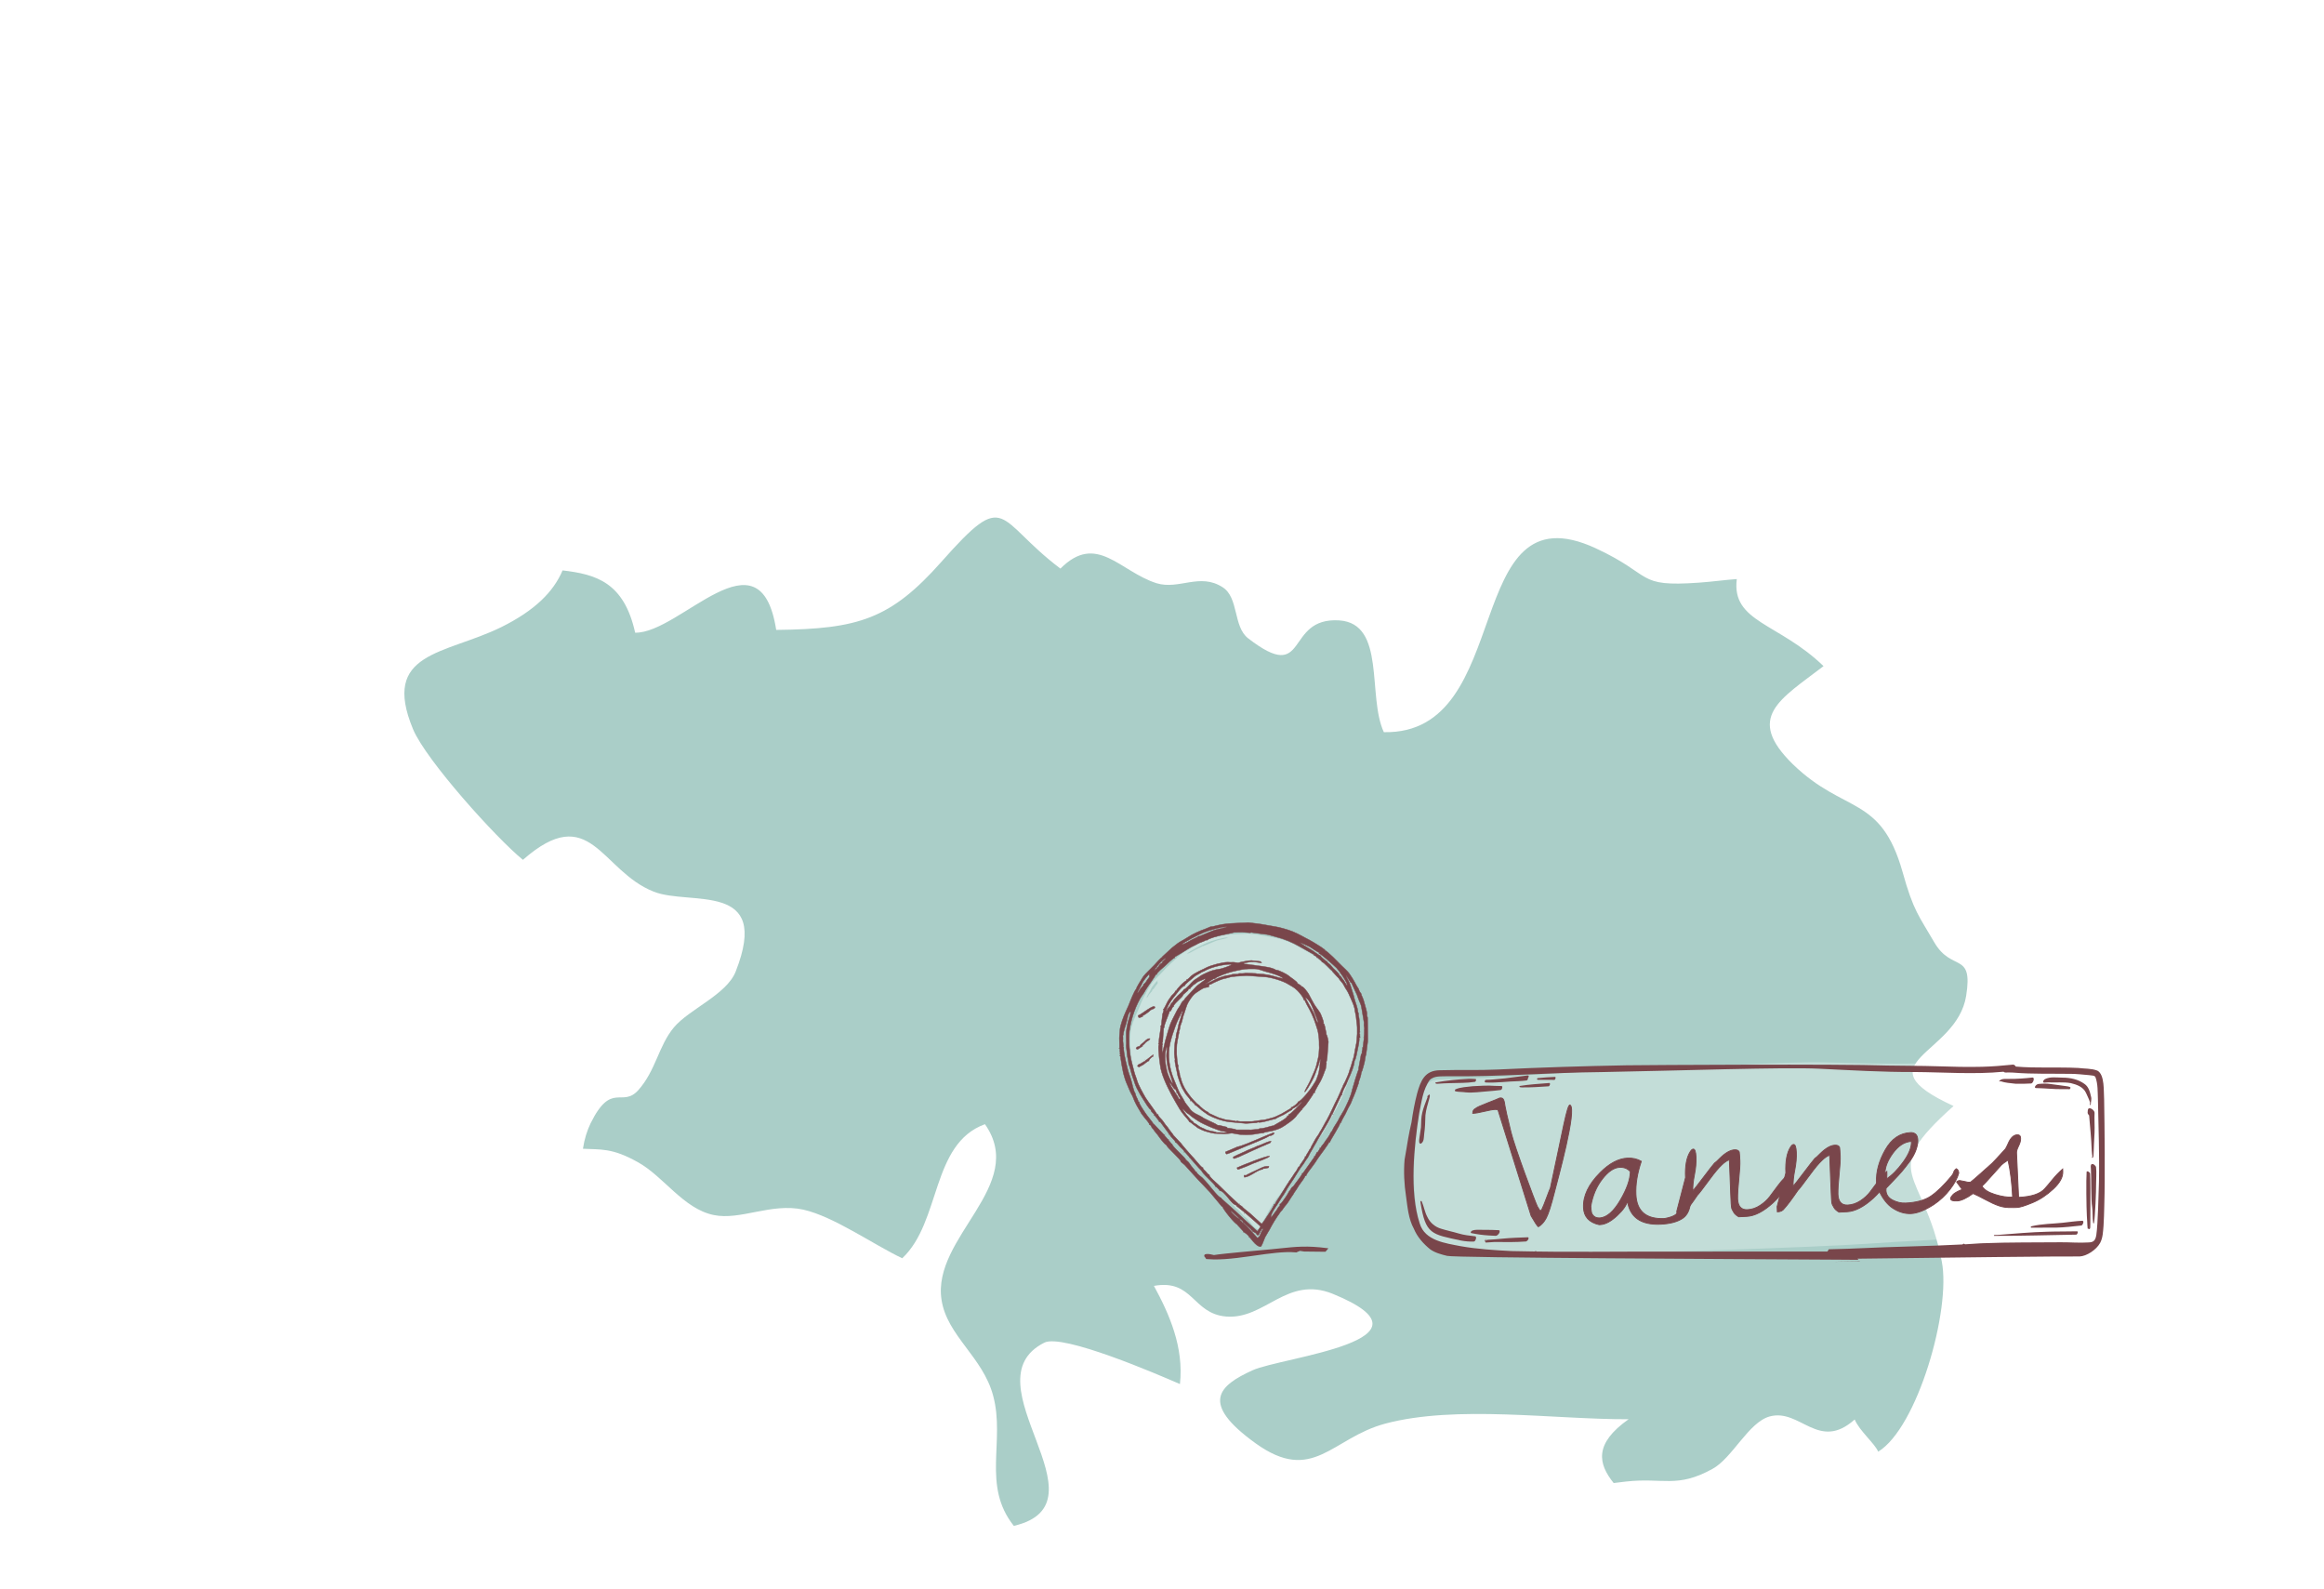 <?xml version="1.0" encoding="UTF-8"?> <svg xmlns="http://www.w3.org/2000/svg" xmlns:xlink="http://www.w3.org/1999/xlink" id="Calque_1" data-name="Calque 1" viewBox="0 0 4819.46 3293.95"><defs><style> .cls-1, .cls-2, .cls-3 { fill: none; } .cls-2 { opacity: .5; } .cls-4 { stroke-width: 1.83px; } .cls-4, .cls-5, .cls-6 { fill: #79464b; } .cls-4, .cls-6 { stroke: #79464b; } .cls-4, .cls-6, .cls-7 { stroke-miterlimit: 10; } .cls-8, .cls-9 { fill: #fff; } .cls-6 { stroke-width: .86px; } .cls-6, .cls-10 { fill-rule: evenodd; } .cls-7 { stroke: #a0c5c1; stroke-width: 4.49px; } .cls-7, .cls-11 { fill: #aacec8; } .cls-11 { filter: url(#drop-shadow-1); } .cls-10 { fill: #edf7f5; } .cls-3 { clip-path: url(#clippath); } .cls-9 { opacity: .3; } </style><clipPath id="clippath"><circle class="cls-1" cx="-770.49" cy="1163.78" r="506.79"></circle></clipPath><filter id="drop-shadow-1" filterUnits="userSpaceOnUse"><feOffset dx="24.79" dy="12.39"></feOffset><feGaussianBlur result="blur" stdDeviation="27.04"></feGaussianBlur><feFlood flood-color="#52726e" flood-opacity=".67"></feFlood><feComposite in2="blur" operator="in"></feComposite><feComposite in="SourceGraphic"></feComposite></filter></defs><path class="cls-8" d="m4677.76,1485.14c-67.5,73.76-65.18,100.97-99.79,195.29-15.42,41.92-48.5,76.92-62.99,120.41-5.68,17.96-9.38,29.25-11.25,37.55-29.36,12.28-50.33,33.35-94.21,25.01-34.36-6.57-75.28-36.76-101.29-58.21-80.45,23.23-129.2,90.77-200.57,126.83-37.87,19-81.98,13.12-115.9,30.21-40.63,20.42-46.59,57.59-75.99,80.9-71.95,56.93-99.84,2.95-178.84,29.33-81.85,26.59-67.86,80.33-165.58,43.92-37.57,34.9-63.98,65.76-89.95,91.27-27.41-81.79-64.75-84.47,26.44-163.99-127.36-57.19,4.31-66.46,17.16-144.96,9.72-59.08-19.3-30.5-42.94-70.49-20.4-34.51-27.76-40.52-42.42-92.17-29.21-101.67-78.03-75.77-147.59-141.53-64.37-61.63-17.41-84.94,41.56-129.12-79.19-74.88-164.57-52.13-85.54-188.37,37.16-63.88,75.35-171.11,144.93-203.78,114.26-53.37,134.26,62.43,172.78-80.76,11.31-42.45-61.5-57.47-59.68-101.3,1.64-40.55,68.44-58.59,72.56-104.61,8.57-92.9,2.59-119.84-42.66-199.97-3.63.66-6.88.89-10.13,1.12-25.08-54.59-77.47-137.48-75.33-153.56,9.39-75.4,165.31-181.11,220.97-115.6,22.7,26.58-27.51,84.84,21.7,122.62,41.85,31.76,141.93,3.08,190.29-6.04,35.07-6.55,65.94-26.29,96.09-44.74,26.67,25.08,51.43,51.92,70.9,84.85,25.99,44.32,39.04,107.92,76.77,144.89,81.13,79.23,130.94,21.01,209.71-31.91,106.89-71.23,129.42-29.53,238.29,2.83,19.18,5.59,39.4,8.66,60.27,9.23-25.99,89.22,20.07,204.01,8.47,306.1-8.76,78.62-7.22,112,11.21,182.58,18.47,70.98,1.25,139.58,25.62,201.57,38.82,98.96,80,103.82-3.04,194.61Z"></path><path class="cls-8" d="m1879.31,1868.71c-12.17,30.26-63.07,49.77-83.43,73.66-20.75,24.33-24.21,56.43-48.09,82.61-22.03,23.6-35.98-12.17-64.31,43.73-4.65,9.31-8.35,20.6-10.31,33.4-8.59-.21-18.89-1.53-31.34-4.33-45.67-10.67-83.84-42.29-129.98-48.02-56.42-6.65-101.88,32.08-159.41,9.58-77.24-29.68-92-146.67-182.56-145.19,25.63,114.59-70.54,59.69-117.38,55.63-96.2-9.16-73.93,5.61-117.34,79.31-37.62,63.09-138.34,146.55-217.98,59.45-46.47-51.04-17.4-154.37-73.86-225.54-42.99-53.74-165.83-128-237.95-137.22-56.44-7.05-203.59,43.32-119.77-65.49,33.31-43.18,191.02-88.59,241.07-108.45,48.03-19.72,197.52-2.06,224.44-43.16,48.32-73.64-82.38-155.1-135.66-169.33-122.39-33.04-105.91,27.06-153.54,110.45-58.95-25.26-32.8-83.05-65.8-116.66-28.13-28.24-68.04-20.94-105.79-35.03,21.14-36.2,54.94-20.2,80.25-49.35,22.28-25.66,29.78-81.73,50.56-111.37,33.71,14.78,39.67,53.16,35.78,90.6,90.6-41.49,209.12-5.32,304.57-18.58,143.98-19.93-45.58-20.89-2.95-123.12-77.93-22.29-263.12,154.92-229.65-13.65-13.52,11.16-45.36,17.07-60.35,30.38-77.25-70.52-235.23,63.93-330.42,51.84-2.42-69.26-61.53-137.38,12.83-189.17-58.28-137.61,4.72-234.75,155.98-203.33,3.03-3.48,6.05-6.96,9.07-10.44-27.08-48.32,1.19-76.04,52.27-69.83-49.59-95.34,56.5-44.41,102.42-53.35,72.52-14.09,107.01-110.04,181.55-107.12-27.19,77.88,42.51,87.67,100.5,58.68,50.88-25.63,42.9-81.02,87.65-106.63,30.99-18.11,102.46,22.6,146.87,3.55,44.8-19.08,42.6-79.36,102.94-80.75.68,44.47,2.46,92.94,38.3,120.64,9.36-12.09,36.8-22.6,46.15-34.69,19.28,30.09,37.2,70.08,70.06,90.22,74.3-81.6-33.6-152.41,110.08-159.26,44.38-1.9,97.64,23.76,143.41,29.93-.9,51.11-4.55,103.64,10.79,136.05,26.85,56.51,83.35,64.38,88.1,131.84,1.89,26.82-24.96,57.29-22.61,84.9,1.12,15.85,37.21,58.64,35.69,66.1-13.7,78.15-72.48,43.49-31.77,128.84,10.98,22.51,46,32.7,56.48,59.74,12.42,31.39-14.01,44.68-6.44,76.82,28.16,115.63,67.96,205.53-64.39,268.76-75.85,36.38-162.31,32.25-118.77,134.55,17.58,40.83,111.74,142.83,147.65,171.34,91.27-78.3,104.74,14.27,176.08,41.52,48.71,19.03,159.01-15.28,110.3,104.95Z"></path><path class="cls-8" d="m3589.84,963.83c-1.64,46.26-11.34,47.81-22.48,92.57-37.97,151.02-58.42,28.69-172.51,84.58-69.47,34.21-107.26,147.27-144.17,214.56-18.81,34.53-28.49,59.36-30.85,78.07-15.85,1.12-32.83,3.61-51.12,4.89-85.74,6.03,14.35,272.41-64.7,234.42-182.99-87.6-180.6-23.53-359.36-27.77-22.72-50.15,2.87-150.71-60.34-155.31-74.69-5.09-39.76,90.77-122.83,24.6-20.34-16.25-12.55-56.47-34.39-70.89-30.86-20.69-58.55,3.69-89.03-5.81-49.75-16.34-80.96-71.06-129.69-20.63-88.12-68.4-71.29-113.57-160.37-9.84-68.33,79.41-111.47,93.23-222.49,94.14-21.9-142.93-129.12,4.77-190.06,3.46-15.14-70.09-53.09-81.22-97.99-86.69,22.98-56.38-.6-124.58-19.31-204.77-7.69-33.96,18.68-47.89,6.14-81.07-10.59-28.58-45.66-39.48-56.73-63.28-41.06-90.26-3.5-189.07-4.68-205.8-2.46-29.15,24.28-61.22,22.29-89.54-5.01-71.24-61.56-79.76-88.64-139.52-15.48-34.27-12.03-89.71-11.33-143.66,18.96,2.54,36.47,1.74,51.39-6.64-4.59-13.05-3.83-31.21-9.29-45.06,16.01-4.58,32.53-25.15,51.92-28.24-15.95-87.28-106.04-67.57-9.1-152.45,67.71-59.1,99.98-24.29,173.97-17.42,105.24,9.84,256.75-187.55,241.17,8.91,48.25-45.66,43.7-127.7,114.84-143.93-2.55,45.03,17.91,86.29,56.91,106.39,23.27-23.2,43.52-19.88,72.6-24.51,22.27,43.72-22.42,70.15-37.21,109.57,44.91-.14,89.16-9.72,130.97,4.15-11.35,93.94,105.9,123.64,147.61,194.02,42.61,71.61,56.3,132.74,141.52,165.55,95.3,36.85,149.92-10.98,219.89-72.83,17.69-15.47,45.96-20.05,62.57-39.33,12.42-15.11-2.57-59.76,13.05-69.91,30.52-18.97,51.83-29.53,79.79,13.79,19.5-13.02,86.4-95.35,101.1-95.52,60.01-.34,21.28,76.13,3.11,108.02,110.88-72.49,74.24,33.59,147.53,82.77,20.21-32.04,35.63-74.09,69.89-86.42,35.33-223.28,158.33,137.63,178.24,153.48,61.86,49.12,59.11,21.71,38.19-25.98,3.25-.23,6.5-.46,10.13-1.14,45.58,84.77,51.66,113.23,43.46,211.27-3.93,48.57,11.89,81.96,10.41,124.76Z"></path><g class="cls-3"><path class="cls-7" d="m357.73,945.74c-115.79,101.12-44.89,90.24-18.03,227.13,14.05,70.68-36.87,242.97-95.64,277.95-4.92-11.9-27.98-30.23-35.06-46.97-54.27,47.36-81.43-16.5-127.28-4.19-31.6,8.57-56.02,61.09-85.76,76.79-53.32,28.7-73.51,12.43-129.31,18.62-6.29.9-12.16,1.31-18.44,2.21-23.31-28.29-29.44-57.34,22.46-93.2-111.53.6-257.72-20.86-364.15,7.03-80.15,21.06-108.01,89.24-193.88,29.06-83.97-58.95-54.9-84.12-4.34-106.73,43.54-19.39,290.79-44.05,120.03-111.85-68.56-26.92-101.19,37.96-159.56,33.45-50.63-4.15-49.23-55.04-107.9-44.56,22.85,41.02,44.84,89.37,38.66,143.32-32.25-13.6-175.28-73.84-202.88-60.1-116.59,57.64,99.48,234.28-46.03,267.65-48.16-59.2-12.31-123.4-30.61-190.15-15.32-56.52-68.73-87.23-76.95-139.72-14.64-91.94,105.34-99.62,41-188.98-80.96,28.83-41.33,74.71-99.7,128.26-42.66-19.67-102.25-60.83-147.84-70.78-47.89-10.24-94.11,16.15-134.13,8.08-45.54-9.04-75.21-56.84-113.83-77.25-38.21-20.89-55.69-17.85-81.63-19.2,2.17-14.21,6.28-26.75,11.44-37.09,31.46-62.08,46.96-22.36,71.43-48.56,26.52-29.08,30.37-64.73,53.41-91.75,22.62-26.53,79.15-48.2,92.66-81.81,54.1-133.52-68.4-95.42-122.49-116.55-79.23-30.26-94.18-133.06-195.55-46.11-39.88-31.66-144.45-144.95-163.97-190.29-48.35-113.61,47.66-109.03,131.9-149.43,50.44-24.41,78.44-51.78,92.11-83.13,49.83,5.57,91.92,17.12,108.44,90.79,67.66,1.13,187.31-154.69,211.03-4.42,123.26-1.42,171.21-16.13,247.41-99.96,99.32-109.49,80.45-61.9,178.01,9.69,54.31-53.25,88.73,4.19,143.9,21.17,33.81,9.87,64.65-15.89,98.83,5.75,24.19,15.08,15.38,57.42,37.89,74.43,91.95,69.27,53.57-31.44,136.47-26.38,70.17,4.59,41.34,110.48,66.36,163.14,198.46,3.72,114.78-360.48,317.59-269.07,87.61,39.64,58.86,56.63,154.09,49.93,20.31-1.43,39.17-4.12,56.77-5.36-8.26,63.17,62.53,63.63,129.57,126.95-65.48,49.05-117.63,74.95-46.15,143.39,77.26,73.02,131.47,44.26,163.91,157.18,16.28,57.37,24.46,64.04,47.11,102.36,26.25,44.41,58.49,12.66,47.69,78.28-14.27,87.18-160.5,97.47-19.06,160.98Z"></path></g><path class="cls-11" d="m4026.49,2280.77c-160.26,143.28-62.01,127.99-24.45,322.38,19.64,100.36-50.53,344.82-131.9,394.34-6.85-16.91-38.85-42.99-48.71-66.76-75.1,67.1-112.91-23.61-176.43-6.26-43.78,12.09-77.5,86.58-118.68,108.8-73.83,40.61-101.86,17.47-179.19,26.13-8.71,1.26-16.85,1.83-25.55,3.09-32.38-40.22-40.94-81.47,30.92-132.25-154.58.58-357.26-30.23-504.72,9.12-111.05,29.7-149.5,126.42-268.67,40.8-116.52-83.88-76.29-119.54-6.26-151.51,60.3-27.42,402.95-61.84,166.1-158.5-95.1-38.38-140.17,53.65-221.08,47.11-70.18-6.01-68.36-78.25-149.66-63.52,31.76,58.29,62.36,126.96,53.93,203.54-44.74-19.39-243.12-105.23-281.35-85.8-161.46,81.55,138.44,332.8-63.16,379.83-66.89-84.15-17.35-175.21-42.88-269.99-21.37-80.27-95.48-123.99-106.99-198.52-20.51-130.55,179.4-237.34,90-364.33-112.15,40.73-90.74,202.12-171.51,277.99-59.17-28.03-141.87-86.6-205.09-100.82-66.41-14.64-130.4,22.7-185.9,11.15-63.14-12.94-104.38-80.87-157.96-109.93-53.01-29.75-77.23-25.47-113.19-27.44,2.98-20.17,8.65-37.96,15.78-52.63,43.46-88.05,65.04-31.62,98.89-68.77,36.69-41.22,41.94-91.81,73.81-130.11,31.29-37.61,109.59-68.23,128.24-115.91,74.67-189.41-95.03-135.61-170.06-165.74-109.89-43.14-130.86-189.11-271.15-65.92-55.35-45.04-200.56-206.1-227.73-270.5-67.29-161.39,65.8-154.66,182.47-211.8,69.86-34.54,108.6-73.32,127.48-117.79,69.08,8.02,127.44,24.52,150.52,129.14,93.78,1.77,259.26-219.14,292.49-5.77,170.85-1.73,237.27-22.49,342.69-141.3,137.41-155.19,111.36-87.68,246.76,14.18,75.15-75.47,123,6.15,199.51,30.39,46.88,14.09,89.57-22.4,136.99,8.39,33.57,21.46,21.45,81.55,52.7,105.75,127.61,98.55,74.18-44.5,189.1-37.13,97.27,6.67,57.56,156.92,92.36,231.74,275.09,5.75,158.23-511.44,439.56-381.21,121.52,56.48,81.72,80.53,213.7,71.24,28.15-1.98,54.28-5.75,78.68-7.47-11.3,89.65,86.82,90.48,179.9,180.51-90.65,69.48-162.87,106.11-63.63,203.44,107.26,103.84,182.33,63.15,227.57,223.51,22.7,81.47,34.05,90.97,65.54,145.42,36.5,63.1,81.1,18.12,66.29,111.23-19.57,123.72-222.23,137.98-26.03,228.48Z"></path><g><path class="cls-9" d="m4373.44,2538.17c-1.51,11.52-4.88,16.09-16.34,16.57-19.22,1.71-38.55.39-57.82.98-54.21,1.9-108.5,2.45-162.64,5.9,0-.01,0-.02,0-.03-2.37.14-4.73.31-7.1.47-.27.02-.54.03-.81.05-10.45,1-20.9,1.91-31.36,2.76-1-.83-2.23-1.45-3.45-.98-.76.29-1.31.78-1.74,1.37-72.33,5.65-144.89,8.01-217.26,13.32-101.96,7.42-508.78,20.33-641.31,22.6,0,0,0,0,0,0-.54.01-1.08.02-1.61.03-12.15.2-24.3.36-36.46.49-.45-.34-.93-.64-1.5-.82-.97-.02-1.72.31-2.33.86-16.22.16-32.45.27-48.68.29-35.25-.93-72.15-2.39-107.47-7.71-32.23-5.51-75.68-9.49-87.56-45.7-23.58-65.12-15.97-163.65-6.68-232.3,4.52-23.69,6.32-49.82,20.37-70.16,9.45-10.14,25.28-7.94,37.97-9,107.99-1.17,215.45-12.94,323.35-16.49,165.01-6.97,384.18-19.95,457.94-18.11,67.14,1.59,134.3,4.06,201.45,2.14,62.45-1.13,125.13,2.39,187.3-5.1,1.22,1.05,2.8,1.66,4.48,1.55,5.04-.32,10.16-.34,15.21-.25,42.36,2.62,85.74-.15,128.42-.34,8.47.2,16.91.81,25.37,1.41,4.81.35,9.66.53,14.46,1.17,2.34.34,5,.93,6.02,3.33,5.64,14.49,5.2,30.59,6.25,45.9,2.43,58.08,6.2,116.13,6.36,174.29-.33,23.18.07,88.44-2.82,111.5Z"></path><g><g><path class="cls-4" d="m3256.23,2291.25c-6.07-4.32-15.48,54.09-41.07,171.87-.91,1.7-3.65,8.68-8.19,20.94-4.56,12.26-7.45,19.41-8.67,21.46-.85,3-2.43,4.57-4.74,4.68l-5.36-8.69c-4.74-9.69-47.22-123.12-54.75-154.17-7.57-31.03-11.7-49.17-12.45-54.42-.72-5.25-1.29-8.36-1.67-9.33-1.22-4.9-3.47-7.28-6.76-7.13l-2.48.13c-1.93,1.07-10.19,4.42-24.8,10.06-14.6,5.64-23.03,9.5-25.23,11.58-4.21,2.17-6.2,5.57-5.97,10.19,5.92-.27,13.87-1.63,23.84-4.07,9.96-2.44,17.73-3.81,23.33-4.07l3,.36,1.99-.08,68.97,220.39c7.56,13.22,12.52,20.74,14.93,22.61,6.43-3.6,11.93-9.73,16.5-18.36,4.55-8.64,10.17-26.24,16.87-52.81,6.7-26.57,46.98-170.99,32.72-181.14Z"></path><path class="cls-4" d="m3503.6,2488.41c-5.08,4.54-10.27,10.14-15.57,16.83-3.66,4.62-7.17,8.31-10.5,11.1-1.5,1.25-2.98,2.33-4.44,3.22-4.66,2.85-11.74,5.18-21.23,6.93-37.92,1.75-57.67-14.83-59.29-49.78-.99-21.1,2.74-44.06,11.17-68.9-8.48-4.89-18-7.08-28.55-6.6-18.78.87-37.64,10.83-56.59,29.87-24.31,24.26-35.9,48.57-34.77,72.97.87,18.78,11.66,30.5,32.34,35.17,1-.05,1.82-.09,2.48-.13,10.55-.48,22.24-6.72,35.05-18.71,12.83-11.99,19.86-22.3,21.12-30.96,4.88,34.46,27.93,50.75,69.14,48.83,19.12-.88,34.06-4.79,44.8-11.73,8.4-5.43,13.76-14.37,16.06-26.87.67-3.5,1.08-7.28,1.25-11.34l-2.48.11Zm-143.45-.04c-13.63,23.27-27.68,35.57-42.14,36.88-5.28.25-9.39-.89-12.31-3.39-2.92-2.51-4.71-5.31-5.33-8.42-.64-3.11-1.09-7.3-1.32-12.57,3.62-21.64,11.51-40.34,23.65-56.1,12.15-15.75,24.17-23.9,36.02-24.45,9.23-.44,16.64,2.53,22.23,8.88-.26,16.18-7.19,35.93-20.8,59.17Z"></path><path class="cls-4" d="m3705.04,2443.41l-.22-4.94c-1.29,1.06-2.64,2.26-4.02,3.62-4.08,3.98-8.55,9.24-13.43,15.75-6.54,8.72-12.29,16.42-17.25,23.1-4.98,6.66-11.64,12.75-19.97,18.26-8.35,5.52-17.13,8.49-26.34,8.91-12.86.6-19.65-6.86-20.37-22.34-.13-10.24.71-24.07,2.54-41.5,1.83-17.43,2.58-30.18,2.2-38.26-.39-8.08-.82-13.92-1.32-17.52-1.47-3.23-4.68-4.74-9.62-4.52-8.91.41-19.04,6.17-30.41,17.27-5.37,5.54-9.17,9.02-11.41,10.44-2.52,2.75-10.01,12.36-22.45,28.78-12.46,16.44-19.95,26.04-22.45,28.8-.41-8.91.71-20.1,3.39-33.6,2.69-13.52,3.77-25.77,3.26-36.83-.53-11.03-2.44-16.47-5.73-16.33-1.97.09-4.05,1.85-6.19,5.23-7.71,11.92-11.01,29.92-9.89,53.98l-18.09,69.7.24,4.92.27,5.98c6.58-.31,11.28-2.51,14.06-6.6,3.61-3.97,7.93-9.33,12.97-16.08,4.59-6.14,9.75-13.44,15.5-21.9,1.59-1.08,10.72-12.89,27.33-35.46,16.64-22.57,29.52-35.07,38.66-37.47.48,10.55.97,23.16,1.51,37.83.5,14.69.89,24.99,1.17,30.91l1.01,21.77c.06,1.32.24,3.39.55,6.17.27,2.8.79,4.84,1.52,6.12.71,1.28,1.88,3.39,3.51,6.28,1.61,2.89,4.98,5.88,10.06,8.95l16.32-.76c16.81-.77,35.04-10.12,54.7-28.04,5.79-5.28,10.7-10.47,14.73-15.57,9.61-12.2,14.17-23.9,13.65-35.05Z"></path><path class="cls-4" d="m3913.07,2433.78l-.22-4.95c-1.23,1.03-2.51,2.17-3.82,3.46-4.12,4-8.67,9.33-13.62,15.94-1.29,1.73-2.56,3.41-3.79,5.07-4.98,6.66-9.48,12.67-13.47,18.04-4.98,6.66-11.64,12.75-19.97,18.26-8.33,5.5-17.11,8.47-26.34,8.91-12.86.58-19.65-6.86-20.36-22.34-.15-10.24.69-24.07,2.53-41.5,1.83-17.43,2.58-30.18,2.2-38.26s-.82-13.92-1.32-17.52c-1.47-3.25-4.66-4.74-9.62-4.52-8.91.41-19.04,6.17-30.41,17.27-5.36,5.52-9.17,9.02-11.41,10.44-2.52,2.75-10.01,12.34-22.45,28.78-12.45,16.44-19.93,26.04-22.45,28.8-.41-8.91.73-20.1,3.39-33.62,2.69-13.5,3.77-25.77,3.26-36.81-.51-11.04-2.42-16.49-5.71-16.32-1.99.08-4.05,1.83-6.21,5.23-7.71,11.92-10.99,29.92-9.89,53.98l-2.6,10.01-9.41,36.36-6.06,23.33.49,10.87c6.6-.29,11.28-2.49,14.06-6.6,6.93-7.58,16.41-20.23,28.47-37.98,1.59-1.06,10.72-12.87,27.35-35.44,16.62-22.57,29.5-35.07,38.64-37.48.48,10.55.99,23.16,1.51,37.83.5,14.69.91,24.99,1.19,30.91l1.01,21.77c.04,1.32.22,3.37.53,6.17.29,2.78.79,4.84,1.52,6.12.72,1.28,1.88,3.37,3.51,6.28,1.61,2.89,4.98,5.88,10.08,8.95l16.32-.76c16.79-.79,35.02-10.12,54.68-28.06,4.98-4.55,9.3-9.01,12.98-13.42,7.64-9.19,12.47-18.06,14.41-26.67.82-3.55,1.15-7.06.99-10.52Z"></path><path class="cls-4" d="m4056.66,2423.17c-2.87,2.44-4.49,4.67-4.9,6.66-.41,1.99-1.85,4.72-4.33,8.13-16.28,19.58-30.73,33.62-43.38,42.14-12.67,8.52-30.03,13.28-52.12,14.3-9.23.44-18.25-1.63-27.03-6.16-8.81-4.56-13.41-11.28-13.82-20.18-.01-.32.08-1.81.28-4.47,1.57-1.72,6.38-6.74,14.43-15.03,8.02-8.31,14.24-15.03,18.62-20.2,4.39-5.15,9.62-11.84,15.69-20.04,6.05-8.2,10.46-16.26,13.23-24.14,2.78-7.89,4.04-14.71,3.76-20.5-.26-5.75-1.77-9.83-4.52-12.18-2.76-2.33-6.27-3.42-10.56-3.22-22.09,1.02-39.6,13.07-52.59,36.12-12.96,23.07-18.95,45.14-17.99,66.25.04.87.11,1.76.18,2.65.16,1.84.4,3.75.71,5.72,1.71,4.23,3.51,8.23,5.34,11.95,7.8,15.7,16.79,26.9,26.98,33.63,12.61,8.33,25.42,12.21,38.45,11.6,13.01-.59,28.67-6.77,46.95-18.52,13.13-8.87,24.38-19.38,33.74-31.55,9.34-12.15,15.43-23.41,18.25-33.79-.22-4.94-2.02-8-5.37-9.16Zm-146.15,22.13c-.75-1.94-1.23-5.22-1.44-9.84-.05-1.06-.06-2.12-.04-3.17.25-12.93,5.7-26.65,16.33-41.18,11.48-15.72,24.32-23.94,38.5-24.58.56,12.2-5.21,26.58-17.34,43.16-11.58,15.85-23.06,27.4-34.43,34.61-.52.37-1.06.69-1.57,1Z"></path><path class="cls-4" d="m4277.78,2428.78l-.22-4.94c-7.31,6.29-14.32,13.54-21.04,21.78-6.73,8.24-11.98,14.43-15.75,18.57-9.41,10.99-27.61,17.13-54.63,18.37l-4.28-92.45c-.17-3.29,1.27-7.98,4.29-14.06,3.02-6.09,4.43-11.53,4.21-16.3-.23-4.78-2.64-7.07-7.26-6.86-7.58.35-13.89,6.6-18.94,18.72-2.4,5.4-4.22,8.95-5.45,10.66-16.66,18.28-25.72,28.04-27.15,29.25-1.43,1.23-8.24,7.32-20.46,18.29-12.2,10.98-20.38,18.04-24.54,21.21l-4.94.22c-.34.03-3.5-.65-9.51-2.02l-8.5-1.6c-.98.05-2.45.55-4.4,1.44-1.93.92-2.05,2.01-.34,3.24l10.06,13.9c-10.05,4.1-16.57,7.88-19.54,11.32-2.97,3.44-4.43,5.99-4.36,7.64.18,3.63,4.63,5.23,13.35,4.82,8.74-.39,19.82-5.53,33.24-15.41,6.4,2.68,14.93,6.91,25.61,12.7,10.67,5.77,20.03,10.06,28.08,12.82,8.06,2.76,16.55,3.93,25.44,3.52,2.32.23,6.46.19,12.39-.08,5.92-.27,16.5-3.57,31.74-9.89,15.23-6.32,29.66-15.82,43.28-28.5,13.6-12.69,20.15-24.79,19.61-36.35Zm-140.98,47.66c-13.74-4.32-22.6-10.02-26.56-17.11,2.54-2.09,9.47-9.52,20.76-22.26,11.32-12.74,17.92-20.07,19.79-21.97,1.9-1.9,6.38-5.17,13.42-9.8,5.01,22.56,8.19,48.19,9.51,76.86-10.87.51-23.18-1.41-36.92-5.72Z"></path></g><g><path class="cls-5" d="m3841.7,2598.02c-2.19-.98-5.04-2.26-7.23-3.24-7.69.07-15.33.09-22.89.15,5.03,5.28,11.51,11.46,17.14,16.98,8.47.03,16.94.1,25.41.15-3.38-3.7-7.99-8.92-12.44-14.03Zm521.8-318.79c-1.25-15.78,1.71-50.83-13.86-59.36-12.52-4.91-26.54-3.85-39.74-5.6-43.32-2.15-86.33.82-129.66-2.87-.77-1.83-2.4-3.19-4.38-3.83.1-.21-1.48-.39-2.95-.07-20.68,2.07-41.38,3.82-62.16,4.33-31.19.82-62.41-.1-93.57-1.06-34.44-1.19-68.91-.73-103.35-1.5-102.05-3.53-487.87-1.13-541.13-.5-88.84,1.68-177.67,4.37-266.42,8.72-40.13,1.95-80.31.36-120.42,1.55-31.23.31-39.77,21.71-47.07,48.12-5.16,19.77-8.83,39.91-11.68,60.13-2.72,11.19-4.92,22.53-6.97,33.83-2.14,14.49-4.96,28.86-7.35,43.31-2.12,25.24-.79,50.93,3.01,75.95,3.23,22.76,4.96,46.61,16.24,67.24,7.03,17.06,19.71,31.19,33.88,42.71,10.42,7.31,22.94,10.6,35.15,13.56,14.84,4.19,602.41,6.57,809.97,7.89,5.87.03,11.79.08,17.68.12,8.47.03,16.94.1,25.41.15-3.38-3.7-7.99-8.92-12.44-14.03-2.19-.98-5.04-2.26-7.23-3.24-7.69.07-15.33.09-22.89.15-5.84.03-404.67.06-410.41.09-73.26.41-137.58.5-177.11.23-.53,0-1.06,0-1.59,0-11.95-.1-23.93-.21-35.88-.39-.45-.33-.91-.64-1.47-.85-.94-.04-1.71.28-2.3.79-15.98-.21-31.95-.48-47.92-.87-34.68-1.74-70.95-4.04-105.6-10.11-31.59-6.2-74.25-11.13-85.1-47.06-21.66-64.63-11.84-161.43-1.08-228.78,5.01-23.21,7.41-48.88,21.71-68.58,9.55-9.74,25.07-7.22,37.59-7.96,106.3,1.4,212.35-7.66,318.63-8.6,162.56-2.96,378.57-10.56,451.13-7.01,66.04,3.15,132.07,7.17,198.21,6.87,61.5.36,123.09,5.31,184.45-.6,1.18,1.07,2.72,1.71,4.38,1.64,4.97-.2,9.99-.08,14.98.11,41.62,3.59,84.39,1.87,126.4,2.71,8.34.39,16.61,1.19,24.92,1.98,4.73.45,9.5.76,14.21,1.51,2.29.39,4.91,1.02,5.85,3.41,5.21,14.41,4.39,30.23,5.05,45.32,1.03,57.22,3.37,114.44,2.15,171.68-.87,22.82-2.03,87.05-5.41,109.67-1.76,11.29-5.19,15.72-16.48,15.91-18.96,1.23-37.96-.51-56.94-.38-53.4.57-106.83-.16-160.21,1.96,0,0,0-.02.02-.02-2.34.08-4.67.19-7,.29-.26.01-.55.02-.81.04-10.29.74-20.6,1.39-30.93,1.98-.96-.85-2.16-1.49-3.36-1.06-.76.28-1.32.74-1.75,1.32-71.31,3.84-142.78,4.47-214.13,7.97-6.26.3-13.69.6-22.16.9-4.29.14-8.85.28-13.65.43-6.58.2-13.63.39-21.09.57-2.12.06-4.29.12-6.48.18-.21.86-.43,1.56-2.17,3.69-1.69,2.04-2.86,4.22-3.66,6.16-.9,2.23-4.47,6.86-6.28,10.54,2.4-.02,4.82-.05,7.24-.07,6.03-.08,12.06-.16,18.12-.25,4.31-.05,8.62-.11,12.92-.16,226.03-2.91,466.74-5.61,494-5.03,14.35-.51,34.53-13.4,42.71-28.18,5.68-10.78,5.93-23.39,6.97-35.31.95-13.71,1.13-27.48,1.56-41.22,1.84-59.99.73-161.22-.3-221.18Zm-515.49,336.02c-5.71.09-10.92.19-15.63.27-6.86.12-12.62.23-17.22.32-6.24.13-10.28.24-11.85.32.45,0,4.67-.06,12.04-.15,4.61-.04,10.43-.11,17.34-.19,4.74-.06,9.98-.12,15.68-.19,2.89-.03,5.91-.05,9.03-.09-.13-.14-.28-.27-.44-.45-3.12.04-6.1.1-8.96.14Z"></path><path class="cls-5" d="m3060.88,2240.08c-.27,1.15-1.01,2.88-2.36,3.02-16.91,2.65-34.03,2.09-51.08,2.67-8.2.12-16.35.55-24.53,1.17-1.68-.06-3.64.54-5.15-.35-.17-.14-.31-.27-.48-.39-1.33.35-.19-3.1.67-2.04,22.46-3.99,45.2-6.3,68.01-7.42,4.69-.13,9.35.21,14.02.43,1.3.05,1.08,2.12.89,2.91Z"></path><path class="cls-5" d="m3169.35,2234.28c-.16.19-.35.31-.52.44.06.66-.05,1.34-.16,1.83-.34,1.41-1.22,3.45-2.86,3.65-5.56.92-11.19.98-16.81,1.43-22.32.39-44.48,3.88-66.82,2.82-2.47-.06-3.9-.53-2.9-3.38.46-1.93,2-2.46,3.81-2.29,4.91.02,9.79-.31,14.68-.8,7.74-.63,15.49-1.42,23.23-2.2,14.61-1.94,29.26-3.91,43.81-5.6,4.02-.64,7.08-1.27,4.55,4.09Z"></path><path class="cls-5" d="m3223.29,2239.1c-11-.57-21.99.19-33-.13-.71-.11-1.55-.11-2.18-.47-1.04-.74-.64-2.41.28-3.09,12.04-1.2,24.31-2.27,36.46-2.66,2.42.66.49,6.23-1.57,6.35Z"></path><path class="cls-5" d="m2963.78,2278.74c-3.15,11.67-6.61,21.87-7.78,33.72-.4,12.82-.61,25.56-2.5,38.27-.92,6.82.11,15.81-6.3,20.17-.9.45-1.94.56-2.77-.09-2.92-3.51-.79-8.84-.65-12.97.83-6.93,2.2-13.77,3.05-20.71.41-10.17.21-20.43,2.71-30.38,2.55-10.95,7.01-21.31,10.85-31.83-.88-1.1-.03-3.27,1.37-3.5.42-1.03,1.87-2.94,2.93-1.67,1.24,2.86-.35,6.09-.9,8.99Z"></path><path class="cls-5" d="m3115.28,2255.82c-.38,1.62-1.38,3.95-3.27,4.19-8.81,1.19-17.69,1.9-26.57,2.65-15.25.98-30.61,3.67-45.9,2.2-6.98-1.07-14.13-.64-21.07-2.05-2.01-.46-1.57-3.17-.26-4.18l-.02-.02c11.19-4.91,24.09-4.88,36.1-6.5,15.3-.82,30.63-1.89,45.94-.69,4.59.13,9.21.22,13.82.33,1.79.04,1.5,2.98,1.22,4.07Z"></path><path class="cls-5" d="m3211.41,2252.34c-18.35,1.11-36.76,2.54-55.15,2.23-1.77-.14-6.88.02-4.86-2.93v-.02c19.82-3.3,41.5-4.5,61.71-6.17,2.67.71.56,6.74-1.7,6.89Z"></path><path class="cls-5" d="m3060.47,2569.63c-.67,1.87-1.86,4.28-4.04,4.55-8.79.37-17.58-.42-26.25-1.99-61.83-13.31-73.92-12.54-84.47-79.62-.44-.46,0-1.36.31-1.79.48-1.01,1.5-1.15,2.16-.19,4.68,10.43,6.28,22.31,11.78,32.49,5.66,12.13,16.14,21.01,29.01,24.65,11.73,3.78,23.92,6.07,35.71,9.66,11.38,3.45,23.16,4.6,34.9,5.98,2.16,1.11,1.46,4.38.89,6.27Z"></path><path class="cls-5" d="m3164.58,2574.04c-21.69,1.65-43.52,1.39-65.12,1.04-5.98.4-11.98.92-17.97,1.19-.94-.04-1.11-.8-.98-1.61-2.15-.15-1.22-2.6-.53-3.79.36-.65.57-1.55,1.33-1.82,1.32-.02-.85,2.55-.74,3.25.4-.07.8-.11,1.19-.16.94-1.22,2.31-1.81,3.68-1.63,18.81-.74,37.49-3.52,56.33-4.16,8.76-.51,17.53-.73,26.3-1.03.64-.04,1.26.07,1.63.68,1.09,3.2-2.21,6.99-5.12,8.04Z"></path><path class="cls-5" d="m3105.26,2560.92c-1.06.81-2.32,1.46-3.7,1.4-4.64-.19-9.3-.43-13.94-.73-11.79-.66-23.52-2.32-35.1-4.62-.86-.23-2.15-.24-2.5-1.25-.19-8.81,24.77-5.05,31.12-5.81,9.03.08,18.05.24,27.07.74.89.04,1.51.72,1.74,1.53.54,3.43-2.13,6.73-4.69,8.73Z"></path><path class="cls-5" d="m4335.77,2290.09c.23.53-1.08,1.64-1.56,1.12-.51-1.62.33-3.47.14-5.12-2.1-7.11-5.66-13.76-8.63-20.53-5.7-12.07-19.01-16.87-31.15-19.79-15.46-2.73-31.43-.81-46.83-1.58-2.78.1-5.56.3-8.34.57-.74.06-1.62-.13-2.1-.75-1.26-2.41,1.35-4.94,3.08-6.37,11.29-5.87,24.85-3.39,37.08-3.3,15.89-.02,32.03,3.43,45.08,12.85,8.81,5.82,11.69,16.73,13.78,26.51,1.78,5.54-.54,10.87-.56,16.38Z"></path><path class="cls-5" d="m4292.54,2257.52c-.23.9-2.37,2.13-1.79.66-12.28-.12-24.56.34-36.82-.64-10.84-.77-21.62-1.27-32.26-1.61-2.15-.13-1.92-2.73-.89-4.01,1.43-2.25,4.16-4.26,6.89-4.48,8.42-.72,16.93-1.2,25.33.23,11.09,1.68,22.22,2.76,33.27,4.54,2.74.58,10.55,1.2,6.28,5.31Z"></path><path class="cls-5" d="m4211.87,2246.46c-10.63.61-21.33.89-31.99.54-10.38-1.21-21.28-1.79-31.19-5.19-.73-.15-1.4.21-1.96.6-1.38.21-.33-2.8.7-2.44,5.32-4.35,12.56-2.44,18.94-3.02,16.22.16,32.46-1.07,48.58-2.86,5.63-.11,1.13,12.59-3.07,12.37Z"></path><path class="cls-5" d="m4305.63,2559.86c-56.8.94-113.7,2.69-170.5,2.54-.56-.41-.07-1.64.52-1.82,2.8-.18,5.67.06,8.47-.21,33.99-2.64,67.89-5.76,101.99-6.58,20.51-.74,41.03-.24,61.54-.83,2.7.75.21,6.94-2.02,6.9Z"></path><path class="cls-5" d="m4316.29,2540.96c-17.84,1.86-35.19,4.05-53.07,4.39-16.9-.16-33.82.19-50.7.12-2.24-.21-1.17-2.62.43-2.97.32-.11.9-.66,1.18-.29,20.61-4.83,41.9-4.76,62.88-6.93,13.84-1.5,27.93-3.64,41.73-4.21,3.77,1.15.5,9.25-2.45,9.9Z"></path><path class="cls-5" d="m4331.79,2548.19c-.41-.16-.78-.4-1.12-.65-.47.57-2.15-.81-1.42-1.34-.93-8.43-.69-16.85-1.57-25.29-.94-16.63-1.72-74.62-.48-91.19.16-1.83,2.71-.99,3.66-.5,1.53.87,3.21,2.27,3.49,4.07.23,3.9.31,7.73.41,11.27.55,17.28.22,75.81.15,93.11-.34,2.35.99,12.38-3.12,10.52Z"></path><path class="cls-5" d="m4342.47,2536.04c.02.83-.99.41-1.29.06-.39-.35-.44-.73-.62-1.09-.2-.25-.29-.67.09-.75-1.6-10.64-.58-21.43-2.08-32.05-2.37-12.22-1.61-65.81-2.47-78.2-.13-3.29-1.14-7,.88-9.91,3.18-2.49,9.21,2.6,9.76,5.96,1.31,11.61.06,23.42.12,35.1.19,13.23-1.99,67.92-4.4,80.89Z"></path><path class="cls-5" d="m4343.6,2348.72c-.52,15.25-1.75,30.46-2.02,45.72.06,2.21-.38,5.02-2.19,6.37-.58-.01-1.53-.89-1.2-1.33.43-.48.78-1,.93-1.64-.6-4.32-1.11-8.66-1.37-13.03-.86-24.1-3.32-48.08-5.35-72.12-1.55-1.57-3.18-3.53-3.11-5.87.31-2.69-.03-5.78,1.52-8.12,4.09-3.45,13.03,3.94,12.87,8.56-.66,12.72.54,27.91-.07,41.46Z"></path></g></g></g><g><g class="cls-2"><path class="cls-10" d="m2813.73,2115.69c-.2-1.99-1.16-2.6-1.23-4.14-.04-1.28.09-2.35.07-3.65-.02-1.48-1.19-6.99-1.86-8.98-.25-.69-4.73-16.37-4.79-16.91-.09-.9-3.23-7.88-3.47-8.31-1.64-2.71.78-1.3-1.3-4.01-1.9-2.44-1.32-1.77-2.44-3.63-2.15-3.61-.85-3.94-4.28-8.29-.92-1.21-4.57-8.24-4.77-8.65-2.31-4.41-6.68-11.45-10.66-17.09-2.87-4.08-10.77-11.11-14.78-15.12-4.39-4.39-27.31-28.36-31.72-28.72l.4-1.21c-3.49-1.77-5.13-3.92-7.53-5.22-2.82-1.57-3.72-2.49-7.17-4.52-2.8-1.64-5.51-3.4-7.46-4.52-.96-.58-5.53-3.32-6.97-4.01-9.48-4.57-20.05-11.42-32.48-16.28-11.04-4.35-25.13-8.06-33.82-9.36-10.68-1.59-20.76-3.94-31.83-5.35l-17.92-2.06-8.67.56-3.99.02c-19.67.96-23.83.96-36.47,2.84-4.44.67-11.83,2.64-17.43,3.9-4.41,1.01-2.71-.61-7.55,1.72-.58.29-7.48,3.18-8.47,3.47-6.41,1.99-23.39,9.41-31.47,15.07-2.22,1.55-12.03,7.28-15.86,9.32-3.32,1.75-13.17,10.12-14.45,10.84l-18.23,16.87.49.54c-2.42.2-12.79,12.21-15.84,15.39-5.35,5.6-10.66,10.84-16.22,16.33-6.23,6.12-8.27,12.05-12.28,17.58-.13.2-4.48,7.75-4.52,8-.67,3.65-2.37,4.23-4.44,8.36-2.62,5.22-5.73,12.19-7.64,17.16-2.6,6.83-5.17,12.97-8.31,19.35-1.97,4.01-6.34,14.94-7.53,18.86-1.68,5.64-4.28,12.92-4.28,19.11,0,4.1-.99,8.87-.99,13.1-.02,4.86.18,7.41.31,12.79l.09,6.63h-.74c1.9,1.39,1.21,2.58,1.32,4.66l.54,5.98c.22,1.66-2.24-.2.78,1.99l-1.41,1.9,1.55,1.28c-.52,1.99,4.21,28.74,5.11,31.52,1.77,5.44,2.93,11.58,5.96,18.52,2.78,6.36,5.06,11.63,6.72,15.84.99,2.49,3.45,6.52,4.79,9.18,1.57,3.14,2.4,6.47,3.38,8.51,3.7,7.77,4.19,8.94,8.27,15.7.6,1.01,3.94,6.34,4.46,7.62.58,1.48,3.54,4.61,5.29,7.21,2.06,3.09,11.33,12.54,10.37,14.87,2.67.29,3.76,3.34,4.35,4.82.67,1.7,2.62,2.71,3.74,4.73,1.81,3.29,5.2,6.41,7.71,9.88,1.61,2.22,13.04,18.77,16.75,19.08-1.28,3.27,28.74,28.25,27.24,31.88l6.92,5.71,25.6,28.22c7.53,8,15.23,15.59,23.25,24.51l21.73,26.19,1.52.38c-.99,2.44,23.72,34.09,29.23,34.54l-.65.6,11.2,12.12-.58.56c2.04.16,11.36,7.53,10.62,9.3,2.53.22,12.39,18.41,22.18,18.64,1.84-1.23,5.78-11.07,6.65-13.73,1.7-5.17,3.09-6.12,4.7-9.39,1.16-2.35,3.45-5.67,5.13-8.67,1.99-3.54,2.64-5.2,4.41-8.2,3.76-6.43,6.43-11.22,10.66-17.31.9-1.3,4.44-6.05,5.06-7.35,1.25-2.6,3.85-3.47,5.96-7.48.92-1.77,5-6.47,6.41-8.24,1.08-1.32,4.14-5.56,5.02-7.17.49-.92,5-7.77,5.06-7.88,3.16-3.74,3.47-5.91,4.93-7.71,4.05-5.04,7.41-12.01,10.62-15.93,2.53-3.09,10.1-13.66,9.5-15.14h1.99c-.74-1.79,8.42-13.26,10.53-16.04,4.55-6.03,7.86-10.71,11.4-16.49,2.35-3.88,22.09-29.21,21.23-31.23h1.99c-.85-2.11,20.7-33.73,19.26-37.18h1.99c-.74-1.79,6.36-13.19,7.84-16.08,2.22-4.35,5.33-11.67,8-15.88,3.36-5.31,4.86-11.67,8.22-18.43.67-1.34,5.71-14.47,6.09-16.13.4-1.66,2.73-7.17,2.78-7.68.18-3.47,1.34-5.62,2.35-8.71.56-1.68,2.22-6.83,2.28-7.88.29-4.7,1.19-4.39,2.24-7.64,1.77-5.42,2.96-10.51,4.44-15.97.87-3.27,1.61-12.48,2.91-14.43l3.16-24.51.11-4.73-.4-40.5Zm-417.15-71.52c-1.95,2.96-4.3,7.55-6.83,7.77.85,2.04-4.32,7.12-6.12,9.18-2.42,2.78-2.53,5.87-5.82,8.09.31-3.85,7.62-14.31,9.48-19.47,1.1-2.98,10.35-14.78,13.78-17.07l-.92,2.84c1.93,3.32-.54,4.1-3.56,8.65Zm123.65-92.85c-1.55.69-24.51,10.3-24.86,10.3h-1.99c-.58,1.59-12.43,6.03-16.06,8.51-2.64,1.84-12.48,7.15-15.81,7.41,3.47-4.73,34.99-20.05,41.53-22.89,9.72-4.26,33.51-10.98,44.15-10.98-4.66,2.96-18.91,4.03-26.95,7.64Z"></path></g><g><path class="cls-5" d="m2754.83,2588.22l-6.13,7.15-44.18-.5-8.88-1.33-7.43,3.21-1.44-.13c-23.1-2.12-53.43,2.18-85.45,6.74-3.39.5-6.84.99-10.3,1.45-8.53,1.22-17.06,2.39-25.57,3.36-16.6,1.97-32.86,3.3-47.97,3.11-4.71-.07-9.35-.26-13.82-.66l-2.41-.21-.52-1.01c-.85-1.74-1.61-2.41-2.11-2.91-.94-.94-1.3-1.48-1.3-3.38.05-.41.15-.77.32-1.05.62-1.19,2.27-1.71,3.68-1.92,4.59-.7,11.51.8,16.16,2.06,3.62-.7,11.78-1.71,25.76-3.2,7.87-.82,17.62-1.77,29.41-2.92,13.19-1.25,28.9-2.72,47.56-4.41,6.52-.58,11.71-1.07,14.94-1.36,7.58-.71,14.53-1.44,20.99-2.13,31.68-3.29,54.57-5.68,95.04-.44l3.63.48Z"></path><g><path class="cls-6" d="m2570.05,2528.29l.29-.97c-2.62-.22-17.15-12.3-17.46-16l.5-.54,17.79,16.48.68-.63-.85,1.38c3.51.33,8.09,5.38,7.34,7.31l.63-.68,15.53,14.38.57-.61c-.92,2.16-.14,2.65,2.91,2.91l-.79,1.42,7.5,4.14c6.92,13.11,7.3-9.27,15.11-9.92l-1.98,4.83-1.66.26c.58,1.4-.16,2.59-1.38,4.49-2.66,4.15-.05.12-1.21,3.62-.51,1.54-3.37,6.2-6.14,6.43-.06-.17-14.14-15.5-14.89-16.37-2.63-3.05-13.72-15.25-17.11-15.62l.6-.67-3.07-2.73-2.91-2.91h0Zm-241.18-379.11c0-2.64.17-.71-.73-1.45l1.46-2.18c-.77-3.64,4.45-19.81,6-24.43,2.02-6.02,3.71-23.1,9.28-23.57-.48,5.77-4.77,17.57-5.97,22.24-1.35,5.23-3.49,18.32-3.49,22.12v9.45l.32,12.36-.32,3.64c0,5.67,1.36,9.5,1.83,18.4.3,5.66,3.26,13.58,3.26,20.87,2.94,4.39,5.44,18.98,7.98,25.45,3.65,9.27,4.63,15.47,9.35,24.85,4.6,9.14,8.61,15.82,13.87,23.84,1.95,2.97,11.91,20.1,15.34,20.4-1.68,4.06,8.08,7.91,6.55,11.64h2.18l-.65.5,9.29,12.1-.65.49h2.18l18.88,25.64-.7.54h2.18c-1.45,3.51,12.17,12.95,10.91,16,2.72.24,7.12,6.75,10,9.63,2.26,2.26,9.75,8.68,8.91,10.73l.55-.49,10.31,11.52-.68.6h2.18l-.69.6,18.05,20.66,5.35,5.49.57-.58c-1.94,4.69,29.81,29.95,28.37,33.45l3.5,2.24,2.91,2.91,2.91,2.91-.59.67c12.02,1,23.76,29.55,35.64,30.54l-.44,1.31,17.41,13.82.54-.55-.85,1.38.61-.59,23.29,20.35,9.16,8.36-6.58,9.88-25.8-23.34-20.31-18.95-29.17-26.13-.64.61.85-1.38c-5.52-.63-21.79-22.23-26.05-27.14-4.23-4.88-8.17-9.55-12.73-14.17-3.12-3.17-12.41-8.63-12.92-13.27l-1.42.79c-.25-2.56-7.25-9.62-9.3-12.62-2.38-3.48-6.5-10.37-9.65-10.72l.35-.85-1.76-.73c1.3-3.14-30.17-29.09-28.42-33.33h-2.18l.68-.58-6.45-7.57.68-.58h-2.18l.68-.59-7.86-9.04.6-.62-1.38.85.65-.71-21.23-22.41-.55.52c-.2-2.44-14.81-19.35-17.45-24-2.12-3.72-13.66-19.42-12.37-22.54h-2.18c1.14-2.75-3.44-9.28-4.8-13.29-1.13-3.32.21-2.3-1.82-5.49-1.99-3.13-1.34-3.71-2.69-6.8-1.04-2.39-2.78-10.25-3.45-13.15-.68-2.91-3.89-13.5-4.64-15.26-4.05-9.56-13.98-51.37-12.42-58.72l-1.31-1.6c.68-1.51.78.44.58-2.04l-1.06-10.88.34-2.21-.18-3.64.18-2.18h0Zm467.54-115.5c-1.63-2.92-5.86-10.67-4.92-11.53l9.88,15.46,1.72.3c-.45,1.1,9.76,21.42,11.12,24.93,1.61,4.14,2.93,9,4.68,12.71,2.21,4.7,3.61,7.67,4.57,13.27l5.28,31.24-.19,5.85,1.02,6.62c-.51,4.02-.57,2.01-.29,5.74l-.09,2.92v2.91l-.56,5.09c-.25,1.82,2.57-.26-.8,2.17l1.56,2.09h-.78s-2.19,18.36-2.19,18.36l-.77-.09c.82,3.89-1.45,6.9-1.45,10.91,0,.1.72,1.44.73,1.46l-2.09,1.56-5.44,29.8.22,2.1c-1.38,1.03-12.98,39.33-13.48,42.04-2.6,13.97-12.69,33.62-17.61,43.48-1.11,2.24-2.2,2.92-3,4.8-1.3,3.06-1.69,2.84-3.22,5.4-2.27,3.8-4.18,7.28-5.24,9.88-.67,1.64-4.31,6.6-6.24,9.97-1.23,2.14-3.76,5.79-5.22,9.27-1.75,4.17-1.49,2.5-3.82,5.64-1.04,1.4-1.03,2.94-2.36,4.89-1.8,2.65-4.72,7.65-5.76,8.75-2.33,2.46-5.5,8.37-6.87,9.84-1.84,1.98-6.39,7.21-5.68,8.92h-2.18l.71.44-4.9,7.95-1.63.34-4.23,8.37-1.59.36.78.55-24,33.87.68.48h-2.18c.73,1.76-9.26,14.22-11.2,17.16-1.77,2.68-4.62,5.54-5.77,7.74-2.12,4.08-3.55,1.64-6.65,7.48-1.93,3.63-3.67,4.68-5.26,8.14-.72,1.57-4.6,7.86-5.75,9.22-2.61,3.08-8.79,13.98-11.93,14.25,1.53,3.71-1.38,3.83-3.58,7.23-1.04,1.61-2.12,4.41-4.55,7.19-3.67,4.21-6.63,10.44-10.78,13.21.74-8.93,9.78-21.15,14.49-28.31,2.15-3.27,5.67-9.29,8.2-12.99,2.34-3.42,6.42-9.05,8.26-12.71,4.22-8.41,11.03-17.38,16.98-26.79,4.1-6.49,14.69-24.09,18.11-27.73,2.35-2.5,5.99-9.68,9.07-13.45,3.38-4.14,5.07-9.67,7.28-13.07,3.47-5.35,5.28-9.12,7.72-13.33,3.2-5.53,4.87-7.67,7.97-13.9,3.14-6.31,30.13-48.27,28.49-52.23h2.18l-.74-.35,18.24-38.56-.77-.36h2.18c-.86-2.07,4.71-14.41,6.01-16.52,3.78-6.1,4.63-10.52,7.89-17.57,3.93-8.51,12.27-27.72,12.27-37.18,2.37-.79,5.71-20.03,6.48-23.39.74-3.25,4.7-20.44,2.98-24.61h2.18l-.74-5.8.74-.02c-.45-.67-1.45-1.75-1.45-2.18,0-2.73.16-3.21,1.45-3.64-1.09-2.2-.5.81-.73-2.18l.09-2.92v-5.82l-.82-9.45c-.37-3.34-.07-7.14-1.37-11.84-.72-2.61-.36-2.42-.4-5.04-.04-2.58-1.42-3.76-1.52-5.47-.53-8.68-5.6-19.76-7.23-26.94-2.19-9.61-4.71-15.15-7.2-24.29-.75-2.78-3.27-9.13-4.94-12.1h0Zm-437.73,25.33c.35-4.22,8.35-15.66,10.39-21.3,1.18-3.26,11.32-16.19,15.06-18.7l-.99,3.11c2.11,3.64-.6,4.5-3.89,9.46-2.15,3.24-4.72,8.28-7.48,8.52.92,2.23-4.75,7.8-6.71,10.06-2.64,3.05-2.78,6.43-6.39,8.85h0Zm40-53.09c-1.02-2.48,16.46-19.67,18.18-18.91,1.18,2.66-7.95,6.05-6.55,9.45l-3.53,1.65.33,1.11-1.89.51c-1.76,3.56-7.28,9.81-11.64,12.73l3.51-6.13,1.58-.41h0Zm168-72.94l10.19-.06,2.91.19,10.91.72,2.17.1c2.64,0,.71.17,1.45-.73l28.43,3.83,5.03.54,7.22,1.78c1.72.79,16.78,4.39,23.6,6.68,10.97,3.67,15.24,5.73,24.79,10.12,6.98,3.2,41.8,23.54,42.58,23.61l-.79,1.42c2.88.27,5.57,1.54,5.88,4.4l.59-.68,10.17,8.74-.58.67c5.18.43,18.55,17.98,22.55,18.91l-.7.62,7.95,8.94,5.39,5.48c-.14.96,5.6,7.91,7.22,9.51,2.02,2,4.93,8.35,6.26,10.54,2.59,4.31,3.79,5.06,6.28,10.39,1.7,3.65,3.11,6.79,4.93,11,4.03,9.29,8.28,17.93,8.83,26.62.12,1.86,1.85,8.33,2.17,10.69.81,5.94.23,5.98,1.43,12.81,2.03,11.58,1.49,34.79-1.97,49.43-1.87,7.9-2.91,18.23-4.93,24.92-1.44,4.75-3.36,10.06-4.02,13.07-1.26,5.69-2.88,7.31-4.13,12.91-1.34,6.01-6.09,15.73-9.01,22.36-.8,1.83-2.46,4.94-3.54,6.67-1.54,2.48.17.95-1.8,4.55-1.56,2.86-3.01,6.14-4.98,11.21-2.57,6.62-6.8,14.83-11,23.15-3.54,7-6.85,15.24-11.52,24.12-2.17,4.12-3.67,7.3-5.32,10.1-1.58,2.68-4.34,7.07-5.38,9.58-.29.7-6.29,11.25-6.32,11.28-2.97,3.99-3.8,7.31-6.56,10.9-5.34,6.96-8.02,13.37-13.3,22.36-2.12,3.61-.46,2.7-2.98,5.75-1.26,1.51-2.15,3.16-2.76,4.62-1.03,2.48-6.44,8.82-5.5,11.09h-2.18c1.59,3.85-12.22,17.2-10.91,20.36-3.79.32-4.7,6.46-7.45,10.01-3.3,4.26-3.99,5.18-6.29,9.08-.79,1.34-6.43,9.52-6.73,9.88-1.66,2.05-1.77,2.29-3.01,4.67-.82,1.58-1.84,2.35-3.09,4.53-4.93,8.58-8.59,13.33-13.06,21.12-2.66,4.63-12.15,17.17-11.28,19.26h-2.18c.73,1.77-10.53,19.19-12.12,21.29-3.68,4.86-9.98,16.7-14.06,19.43l-23.18-21.1-14.17-11.5-.47.6c.67-1.72-5.5-7-8.73-7.27l.79-1.42-.65.61c-15.31-13.68-26.7-24.76-42.87-40.83-3.42-3.4-20.53-17.42-19.09-20.91-2.6-.29-5.83-4.99-7.54-7.01-1.93-2.28-6.54-5.15-5.55-7.54-2.91-.25-9.51-8.91-12.55-12.18-4.27-4.61-4.74-6.21-10.18-11.63-3.78-3.78-21.89-24.9-23.09-27.09l-15.53-16.45c.09-.93-6.4-8.32-7.73-10.47-3.18-5.15-4.7-6.56-8.52-11.19-2.04-2.47-5.6-8.41-7.67-10.44-2.26-2.22-8.77-8.82-7.83-11.09h-2.18c-.18-2.13-20.92-29.57-24.14-35.19-4.8-8.38-14.98-26.08-17.54-35.74-1.51-5.69-3.7-9.5-5.88-17.93-1.44-5.58-2.95-12.28-4.89-18.65-3.11-10.25-5.38-32.16-5.38-40.66,0-10.31-1.02-19.4,2.25-35.39,3.24-15.82,6.31-25.52,12-39.52,1.71-4.22,5.24-11.44,7.89-16.32,3.09-5.7,8.5-11.8,11.2-17.48,2.44-5.15,22.42-31.24,21.58-33.27h2.18c-1.17-2.84,15.74-16.48,16.73-17.4,3.16-2.96,17.49-17.21,21.1-17.51l-.79-1.42c1.05-.12,25.91-15.23,30.49-18.34,4.62-3.15,12.78-6.16,17.69-9.22,5.35-3.32,13.97-4.52,15.89-7.39h3.64c2.46-3.68,24.63-9.08,27.41-9.77,5.67-1.41,26.42-5.26,27.87-6.19l7.99-.26h0Zm149.7,34.54c-4.56-2.29-20.66-12.35-20.23-13.23.36-.16,19.09,8.12,20.17,8.91,2.29,1.68,18.23,12.04,19.84,12.18l-.79,1.42c3.7.34,32.15,25.94,36.25,30.03,3.88,3.88,24.17,31.58,22,36.18-1.04.46-5.07-7.61-7.45-10.73-2.19-2.88-2.67-2.97-4.13-5.43-1.32-2.22-2.35-4.02-4.42-4.2,1.2-2.91-10.5-12.44-13.15-15.27-1.49-1.6-2.84-3.99-5.94-7.09-2.46-2.47-7.18-4.65-6.37-6.72l-.54.62-9.82-8.52-3.25-3.23.53-.51c-3.56-.3-16.86-11.49-22.68-14.41h0Zm-266.06-8.86c3.8-5.19,38.32-21.96,45.48-25.08,10.65-4.65,36.7-12.01,48.34-12.01-5.11,3.24-20.7,4.42-29.52,8.36-1.69.75-26.83,11.28-27.21,11.28h-2.18c-.63,1.75-13.61,6.61-17.59,9.34-2.9,1.99-13.66,7.81-17.32,8.12h0Zm-39.81,24.87l.54.58c-2.65.22-14,13.36-17.33,16.85-5.87,6.13-11.68,11.87-17.76,17.87-6.81,6.72-9.06,13.22-13.43,19.27-.15.21-4.91,8.48-4.96,8.75-.74,4-2.6,4.63-4.86,9.14-2.86,5.72-6.27,13.34-8.36,18.81-2.86,7.48-5.66,14.2-9.09,21.18-2.16,4.39-6.95,16.36-8.24,20.66-1.85,6.18-4.69,14.15-4.69,20.91,0,4.49-1.09,9.73-1.09,14.36,0,5.31.21,8.11.37,14l.09,7.25-.82.02c2.1,1.51,1.32,2.81,1.45,5.09l.59,6.55c.25,1.8-2.45-.22.87,2.17l-1.56,2.09,1.71,1.4c-.58,2.19,4.62,31.47,5.6,34.52,1.92,5.96,3.19,12.67,6.52,20.28,3.04,6.96,5.53,12.73,7.37,17.35,1.08,2.71,3.76,7.13,5.23,10.05,1.73,3.43,2.64,7.09,3.71,9.33,4.05,8.51,4.6,9.77,9.06,17.18.66,1.1,4.32,6.93,4.88,8.35.64,1.61,3.87,5.05,5.78,7.89,2.26,3.37,12.41,13.74,11.36,16.28,2.92.32,4.12,3.66,4.76,5.27.74,1.87,2.88,2.98,4.1,5.19,1.99,3.6,5.68,7.01,8.42,10.81,1.76,2.44,14.29,20.57,18.35,20.91-1.4,3.58,31.47,30.92,29.82,34.91l7.59,6.26,28.05,30.89c8.22,8.75,16.66,17.08,25.46,26.85l23.79,28.65,1.67.43c-1.1,2.66,25.98,37.31,32,37.81l-.71.66,12.27,13.29-.65.6c2.23.18,12.44,8.23,11.64,10.18,2.77.24,13.55,20.17,24.28,20.41,2.01-1.35,6.33-12.13,7.28-15.04,1.86-5.68,3.38-6.69,5.15-10.27,1.28-2.58,3.78-6.21,5.62-9.5,2.17-3.88,2.9-5.69,4.83-8.98,4.12-7.03,7.04-12.27,11.66-18.94,1-1.44,4.88-6.63,5.56-8.05,1.37-2.86,4.21-3.79,6.51-8.18,1.01-1.94,5.49-7.08,7.04-9.02,1.16-1.45,4.54-6.09,5.48-7.86.53-1,5.46-8.51,5.56-8.62,3.45-4.11,3.8-6.48,5.38-8.44,4.45-5.52,8.11-13.16,11.63-17.46,2.76-3.37,11.06-14.95,10.4-16.57h2.18c-.81-1.96,9.22-14.54,11.52-17.57,4.99-6.58,8.62-11.72,12.49-18.06,2.58-4.23,24.18-31.97,23.27-34.18h2.18c-.95-2.3,22.66-36.93,21.09-40.72h2.18c-.81-1.95,6.97-14.44,8.59-17.6,2.43-4.75,5.83-12.78,8.76-17.4,3.67-5.8,5.31-12.77,8.98-20.17.74-1.48,6.27-15.86,6.69-17.67.42-1.81,2.99-7.86,3.02-8.41.21-3.81,1.49-6.17,2.59-9.54.6-1.84,2.41-7.48,2.48-8.64.33-5.14,1.3-4.81,2.46-8.37,1.93-5.93,3.24-11.5,4.85-17.49.96-3.58,1.78-13.65,3.21-15.79l3.44-26.83.12-5.17-.44-44.35c-.22-2.17-1.26-2.85-1.34-4.53-.06-1.41.09-2.59.06-4.01-.03-1.6-1.29-7.63-2.04-9.82-.26-.77-5.16-17.93-5.23-18.53-.11-.97-3.54-8.63-3.82-9.1-1.77-2.96.88-1.43-1.42-4.38-2.07-2.67-1.44-1.93-2.67-3.97-2.37-3.95-.93-4.34-4.68-9.09-1.03-1.31-5.01-9-5.25-9.46-2.53-4.82-7.3-12.53-11.67-18.72-3.14-4.46-11.79-12.17-16.18-16.55-4.81-4.8-29.91-31.05-34.73-31.45l.44-1.31c-3.84-1.95-5.63-4.29-8.26-5.73-3.09-1.7-4.07-2.71-7.84-4.93-3.07-1.8-6.03-3.74-8.16-4.98-1.07-.62-6.06-3.61-7.64-4.37-10.37-5.01-21.96-12.52-35.56-17.84-12.11-4.74-27.53-8.82-37.04-10.24-11.71-1.75-22.74-4.32-34.87-5.86l-19.63-2.28-9.47.61-4.36.04c-21.55,1.05-26.12,1.05-39.95,3.12-4.84.72-12.95,2.87-19.07,4.26-4.84,1.1-2.98-.67-8.28,1.89-.63.31-8.19,3.47-9.26,3.8-7.03,2.17-25.61,10.29-34.47,16.49-2.43,1.7-13.17,7.98-17.37,10.21-3.62,1.92-14.42,11.09-15.81,11.87l-19.98,18.48h0Z"></path><path class="cls-6" d="m2486.37,2334.96c-2.09-1.58-9.02-6.69-11.3-6.88.81-2.07-3.42-3.71-6.02-6.35-2.41-2.45-2.92-4.14-5.94-7.15-2.2-2.19-10.35-12.71-10.59-15.59,3.38,2.26,6.63,7.3,9.79,9.12,4.79,2.75,6.25,5.12,10.69,8.22,8.19,5.72,13.69,9.6,23.36,14.15,5.49,2.58,15.02,7.17,23.71,10.06,3.29,1.1,7.74,3.19,11.76,4.23,4.64,1.19,10.23.53,12.33,3.67l-19.65-.46c-.09-.28-1.43.44-1.44.46-.72-1.87-9.33-2.7-11.91-3.33-5.81-1.43-9.22-2.01-13.52-4.6-2.09-1.26-7.34-2.57-11.28-5.55h0Zm-39.66-56.33h-2.18c1.08-2.6-18.25-26.19-18.91-34.18,3.19,2.14,8.05,14.17,12.36,14.54l2.93,6.89-.75.38h2.18c-1.5,3.63,8.53,12.44,4.36,13.82v-1.46h0Zm-27.62-107.62c2.33,1.69-.02,10.39-.02,16.72v2.18c0,9.73,2.71,24.01,4.44,29.7,1.54,5.08,8.26,22.27,8.66,27.02-3.68-2.47-10.91-20.12-11.99-25.25-1.7-8.08-4.01-18.48-4.01-26.38v-6.55l.4-5.89,2.53-11.56h0Zm106.17,162.16c-1.03-1.53-13.46-7.44-15.45-8.19-.6-.23-13.35-6.47-13.44-6.54-11.59-8.51-21.92-8.47-30.62-21.76-3.37-5.15-7.91-9.15-10.37-14.98-1.47-3.48-5.88-9.58-7.92-13.44-4.48-8.5-8.18-18.58-12.98-30.08-8.72-20.87-14.25-49.86-7.71-76.18,3.75-15.12,5.8-20.06,10.89-34.83,1.41-4.09,4.13-10.32,6.54-15.47.69-1.47,6.73-13.08,6.88-14.88,1.14.84,1.46.13,1.46,2.18,0,1.44-1.56.57-1.86,3.09-.22,1.8.57.28-.46,2.6-1.28,2.9-.86,3.54-1.94,6.76-1.93,5.7-3.05,8.67-4.16,13.21-.71,2.92-1.46,8.39-2.53,12-.85,2.86-2.86,8.98-2.86,12.51,0,.1.71,1.44.73,1.45-3.08,2.26-4.97,29.37-3.64,39.27l.94,6.61c-1.86,3.67,4.88,27.59,4.88,31.2,0,1.64,7.22,23.7,9.84,27.99,2.17,3.55,5.58,10.21,8.52,14.01,1.38,1.79,9.88,11.08,9.27,12.54l.58-.58,8.36,8.37.58-.48-.85,1.38c3.17.3,14.73,12.45,18.44,14.24,1.99.96,5.75,4.52,8.62,6.07,3.11,1.68,7.48,3.95,10.64,5.26,16.14,6.68,26.19,9.45,46.72,10.83l21.78,2,21.89-1.49c2.18-.66-1.03,1.38,2.87-1.24,4.49,2.85,31.02-6.55,35.64-6.55.64-.95,13.67-7.36,17.28-8.8,2.8-1.12,15.1-9.9,17.63-10.11l-.79-1.42c1.03-.12,9.69-5.52,11.1-6.45,3.04-2,5.83-7,10.06-8.13-2.49,3.72-23.19,25.14-26.91,25.45l.57.57-2.91,2.91-.57-.57c-.51,6.09-26.99,18.3-28.37,20.36-3.36,0-12.23,3.06-15.67,3.86-1.59.37-4.74,1.13-7.88,1.68-3.98.7-7.14-.02-7.72,1.73l-16.73,1.48-2.92-.11h-26.18c-.82.15-2.6-.68-3.63-1.37l-12.53-2.13-2.7.11-1.6-2.25-16.08-3.79-2.72.07h0Zm198.83-238.8c1.55,4.1,10.01,24.59,9.18,26.46-1.69.74-5.52-10.93-6.27-13.68-1.23-4.53-4.03-9.51-5.89-13.04-2.11-3.99-14.58-25.01-14.02-26.36,9.26,6.78,13.52,17.41,17,26.62h0Zm-139.18-71.46l6.54.34,32.78,2.37c10.95.68,36.22,7.77,47.41,15.03,7.44,4.83,11.47,5.67,19.26,13.46,3.48,3.48,13.86,15.55,12.55,18.73h2.18c-.58,1.41,9.34,19.03,10.16,20.55,3.18,5.89,6.02,12.09,9.48,20.92,2.76,7.02,4.03,11.98,7.27,21.82,1.12,3.42,3.17,18.44,2.92,21.8l.09,2.92c-.28,2.47.27,8.53.27,11.45,0,3.62-.8,8.24-.72,11.64.11,4.63-3.92,19.73-5.14,24.75-1.96,8.09-7.49,19.74-10.45,26.49-2.13,4.87-4.67,10.86-6.51,13.7-1.54,2.38-6.69,11.98-7.37,14.5l.69.51,5.82-7.81c3.92-7.03,11.93-19.75,15.14-29.33,1.88-5.6,4.79-13.06,6.38-16.79.97-2.28,3.53-14,4.7-13.48l-2.04,18.92c-.87,6.25-2.12,12.14-4.73,18.32-1.02,2.41-2.24,7.24-4.71,10.24-.03.04-4.97,7.73-5.47,8.71-2.2,4.24-23.42,31.29-29.59,31.81.92,2.16-10.63,11.31-14.55,11.63l.79,1.42c-1.07.12-16.49,9.89-20.8,12.03-8.37,4.15-13.92,6.97-21.25,8.71-9.61,2.29-11.06,3.6-21.49,4.36-4.62.34-15.45,2.57-19.44,2.57h-22.55l-6.62-.71v-.85s-2.02,1.66-2.02,1.66c-1.35-1.85-14.66-2.64-16.26-2.87-6.74-.96-7.98-1.3-13.54-3.14-2.31-.76-4.37-1.06-6.45-1.88-3.78-1.48-4.17-1.94-7.37-3.24-2.9-1.18-13.13-6.31-14.66-6.43l.79-1.42c-2.43-.23-11.27-6.47-13.35-8.59-3.5-3.56-1.36-.26-5.23-4.93-2.08-2.51-3.82-2.63-6.39-5.25-9.81-9.99-12.95-13.62-21.1-25.44-4.7-6.82-10.47-19.72-11.05-24.72-.04-.35-2.12-6.44-2.16-6.56-1.19-3.48-.32-3.71-.91-5.81-.9-3.22-3.15-11.03-3.15-13.27,0-.1.72-1.44.73-1.45-2.27-1.67-3.64-22.76-3.64-24.73v-12.36c0-4.79.56-10.65,1.65-15.64.71-3.24,3.44-16.94,3.44-17.81,0-.1-.72-1.44-.73-1.45,2.81-1.88,2.06-8.35,3.65-12.38,1.43-3.63,3.62-9.56,4.19-13.24.66-4.26,3.36-11.15,4.45-14.49,1.62-4.98,2.83-9.78,5.06-15.28,2.46-6.06,11.42-20.09,18.86-24.77,11.18-7.04,13.29-10.44,25.62-11.47,2-8.6,2.12-4.12,5.88-6.6,3.45-2.27,3.39-1.49,7.68-3.83,3.2-1.74,15.19-6.61,19.01-7.19,4.91-.74,11.72-3.36,15.61-3.86,3.02-.39,13.84-1.63,16.57-1.47l13.81-.8h0Zm-111.29,19.39c3.73-.31,8.26-6.18,12.08-7.56,3.64-1.31,10.05-3.93,13.38-5.53v2.18l-16.3,12.18-2.91,2.86-22.5,23.97c-.79,3.29-3.78,4.36-5.68,6.77-1.13,1.44-2.51,4.02-3.3,5.68-2.23,4.64-5.01,7.14-7.89,12.91-4.37,8.76-10.39,19.67-13.23,27.06-3.68,9.58-6.13,19.71-9.01,29.18-1.51,4.97-2.67,9.46-3.65,14.61-.92,4.82-3.08,11.14-3.55,16.77l-1.03-2.87.03-8.77.18-2.91c.21-1.54-1.22.22.82-3.63l-1.16-3.02,1.27-1.99.59-8.82.03-.72,1.24-16.75c.23-.08-.49-1.41-.51-1.43,3.08-2.06,1.32-4.5,2.83-8.19,1.45-3.54,1.98-5.93,3.63-10.11.87-2.21,6.89-17.43,6.63-18.06h2.18l4.23-8.37,1.59-.36c-1.95-4.73,21.06-21.29,19.64-24.73l10.45-9.2c-.4-1.59,1.79-3.64,4.82-3.89l-.55-.57,5.9-5.73-.26-.98h0Zm45.82-13.09c2.66-3.98,26.93-12.4,34.47-14.26,13.29-3.27,26.39-6.11,36.08-6.11h10.91c11.35,0,16.3,4.13,29.27,7.1,4.82,1.1,27.21,7.81,30.37,12.53-1.53.63-15.91-3.5-19.33-4.61-5.29-1.72-18.8-3.88-21.4-4.11l-11.57-.74-.07.74c-1.53-1.02-2.16-1.36-4.36-1.46l-19.63-.83-2.92.19c-.03-.09-2.59.64-3.63.64-2.31,0-3.12.2-5.82,0l-2.92.09-1.59,1.22-11.47.44c-2.59,1.43-10.77,2.75-14.03,2.95-1.12.07-12.84,4.09-14.18,4.52-5.39,1.77-25.78,13.44-27.82,12.6l16.35-10.34,3.29-.57h0Zm-62.55,14.54c.43-3.97,15.12-13.97,19.1-17.99,3.11-3.14,7.51-5.01,11.11-7.1,2.72-1.58,2.43-1.27,4.88-3.06,1.26-.92,3.05-.89,4.73-1.88,13.18-7.8,33.83-12.97,51.82-14.32l2.92.09,3.63-.07c-2.11,2.86-22.5,9.39-26.01,9.8-10.01,1.16-18.84,3.9-27.47,7.98-3.67,1.73-10.53,4.89-13.26,7.11-3.62,2.95-8.66,5.4-12.23,8.14-4.63,3.55-16.7,18.93-21.41,19.32.73,1.87-9.7,10.06-12.18,12.54-2.42,2.42-11.25,11.49-10.36,13.64-2.54.22-6.48,7.13-5.82,8.73-3.49.3-5.21,6.97-8,10.18.68-8.22,11.24-24.22,15.47-28.89,4.35-4.8,16.69-23.66,23.08-24.19h0Zm111.28-47.27l-8.73-1.27-3.64-.18-.72.17h-4.37s-3.64-.17-3.64-.17h-2.18c-8.8,0-32.54,5.79-43.27,11.27-4.29,2.19-6.42,3.32-10.31,4.97-5.06,2.14-6.73,3.53-11.02,5.71-3.33,1.7-7.22,4.01-10.12,6.61-2.28,2.04-6.62,7.47-9.71,7.84l.79,1.42c-4.67.39-22.85,19.33-21.82,21.82h-2.18c-.32,3.81-5.35,7.04-7.66,9.8-1.07,1.28-4.71,6.61-6.6,9.39-2.91,4.26-8.45,17.9-10.47,18.63.01.01.73,1.36.73,1.45,0,1.25-1.38,6.88-2.31,8.08l-2.05,17.37v.73c0,2.39-.06,6.46-2.18,7.27.02.03.74,1.35.75,1.46l-3.8,25.44-.48,9.5-.95.05,1.56,2.09c-3.16,2.28,0,20.46,0,26.18,0,1.42.62,2.7.44,3.67l1.75,13.05c2.12,17.9,12.87,41.08,23.66,61.43,6.48,12.23,10.98,19.13,16.72,29.14,2.58,4.5,5.66,8.27,9.15,12.63,1.88,2.35,10.65,11.57,10.84,13.88,2.31.19,9.26,6.79,11.97,8.39,3.47,2.04,3.89,3.33,6.3,4.61,2.83,1.51,4.95,2.19,7.76,3.78,4.09,2.32,20.57,6.75,26.32,7.36l13.83.58c4.4.36,5.95.65,9.75.23,4.89-.54,11.87-1.4,12.25-1.37,5.11.4,15.4,3.52,23.82,3.1l5.82.22c1.66-.04,15.7-.46,18.39-1.38,1.08-.37,15.14-2.55,16.53-2.25,2.88-1.93,14.8-3.55,19.77-4.63,3.98-.87,11.92-3.39,18.41-6.64,5.78-2.89,32.49-20.7,33.1-28l.68.57,7.32-8.69-.72-.61h2.18l-.69-.63,8.69-9.55c1.32-2.38,16.85-22.67,16-24.73h2.18c-1.06-2.57,11.44-22.49,12.57-24.91,1.6-3.4,3.43-7.03,5.28-11.64,1.1-2.75,4.13-11.7,5.21-13.66l1.67-10.87v-.73c0-2.78.23-.26-.73-2.18,2.13-1.56,3.17-18.64,3.3-23.12.17-5.9,1.37-14.02,1.43-19.23.01-1.3-1.46-8.31-2.34-10.98-.82-2.49-1.47-3.35-1.98-4.72-.37-.99.26-2.04-.48-4.29-1.48-4.47-2.26-17.12-5.75-18.38,0-.01.73-1.36.73-1.46,0-2.38-5.48-16.95-7.19-19.83-3.15-5.28-9.4-12.95-12.4-18.12-3.48-5.98-7.96-14.31-11.41-21.07-1.12-2.2-11.64-17.4-15.55-15.87l-.39-1.66-7.61-4.88c1.14-2.92-14.81-12.48-18.73-16.18-2.2-2.08-19.7-11.45-25.64-11.45-4.61-3.08-13.38-5.16-17.5-5.78-4.96-.74-12.5-2.37-16.46-2.57-6.88-.36-9.51-1.82-17.54-2.19-1.77-.08-4.1-.92-9.05-1.4-1.85-.18-6.11.35-6.34-2.41l13.06-2.2,3.64-.18,2.18.09,2.91-.08,15.4,2.06-2.28-2.96-18.93-2.01c-2.62-.35-24.21,3.29-26.91,5.09h0Z"></path><path class="cls-6" d="m2566.71,2377.53l-25.46,10.91c.16,1.93,1.18,4.36,2.91,4.36,1.89,0,35.55-14.84,41.74-17.18,3.68-1.39,44.16-17.49,46.27-20.64,7.21,0,13.2-6.54,8.73-6.54-.87,0-35.71,14.82-36.92,15.33-3.04,1.28-32.38,13.75-37.27,13.75h0Z"></path><path class="cls-6" d="m2557.25,2399.34c0,1.95,1.05,2.15,2.18,2.91,1.33-.31,9.04-3.25,10.58-3.97,4.35-2.05,5.88-2.8,8.93-4.15,6.37-2.82,14.13-6.43,19.21-8.81,6.73-3.16,13.42-5.93,18.82-8.42,4.05-1.86,7.2-2.62,10.22-4.38,3.12-1.82,8.2-1.6,8.61-6.63-3.9.32-15.76,5.16-19.77,7.17-2.51,1.26-6.38,2.43-8.77,3.2-2.28.74-7.02,3.77-10.14,4.46-1.41.31-16,6.85-19.88,8.8-2.88,1.45-19.99,8.69-19.99,9.83h0Z"></path><path class="cls-6" d="m2565.25,2421.16c.61,1.27.78,3.64,2.18,3.64.25,0,15.23-5.66,15.83-5.88,4.69-1.7,10.44-4.58,15.3-6.62,6.94-2.92,33.45-11.83,34.34-15.14-3.94-2.17-57.98,19.37-67.64,24h0Z"></path><path class="cls-6" d="m2360.15,2105.56l.78,3.5,2.21,1.05,6.53-2.41-.79-1.42c2.22-.18,11.76-7.37,12.9-8.18,2.9-2.04,2.38-2.95,6.12-4.8,1.87-.92,7.16-2.35,7.16-4.47,0-9.55-30.07,16.32-34.91,16.73h0Z"></path><path class="cls-6" d="m2583.44,2437.16c-.98-.47-3.64-1.51-3.64.73,0,1.66.25.85.73,2.91,11.39-.25,27.58-16,37.71-16.09l1.55-2.05,2.09.28,8.67-1.81.89-2.87c-9.88-.82-14.39,2.58-23.62,6.92-4.06,1.91-23.47,10.74-24.38,11.98h0Z"></path><path class="cls-6" d="m2375.24,2199.34l.18.75c-3.26.27-6.34,3.36-9.58,4.97-6.08,3.01-5.23,1.31-6.99,5.62l3.48,1.78c1.2-1.63,6.88-3.47,10-6,1.97-1.6,8.38-6.93,10.36-7.09-.74-1.79,5.55-8.46,8.41-8.75l.2-3.76-16.07,12.49h0Z"></path><path class="cls-6" d="m2363.06,2169.55l-2.68.38-2.95,1.18-1.49,3.21,3.21,1.42,10.52-6.95-.79-1.42c2.61-.29,5.68-5.03,7.76-6.78,3.09-2.61,7.33-3.62,8.24-7.03-4.28-.91-7.96,2.43-11.45,6-4.62,4.73-7.34,4.51-10.37,10h0Z"></path></g></g></g></svg> 